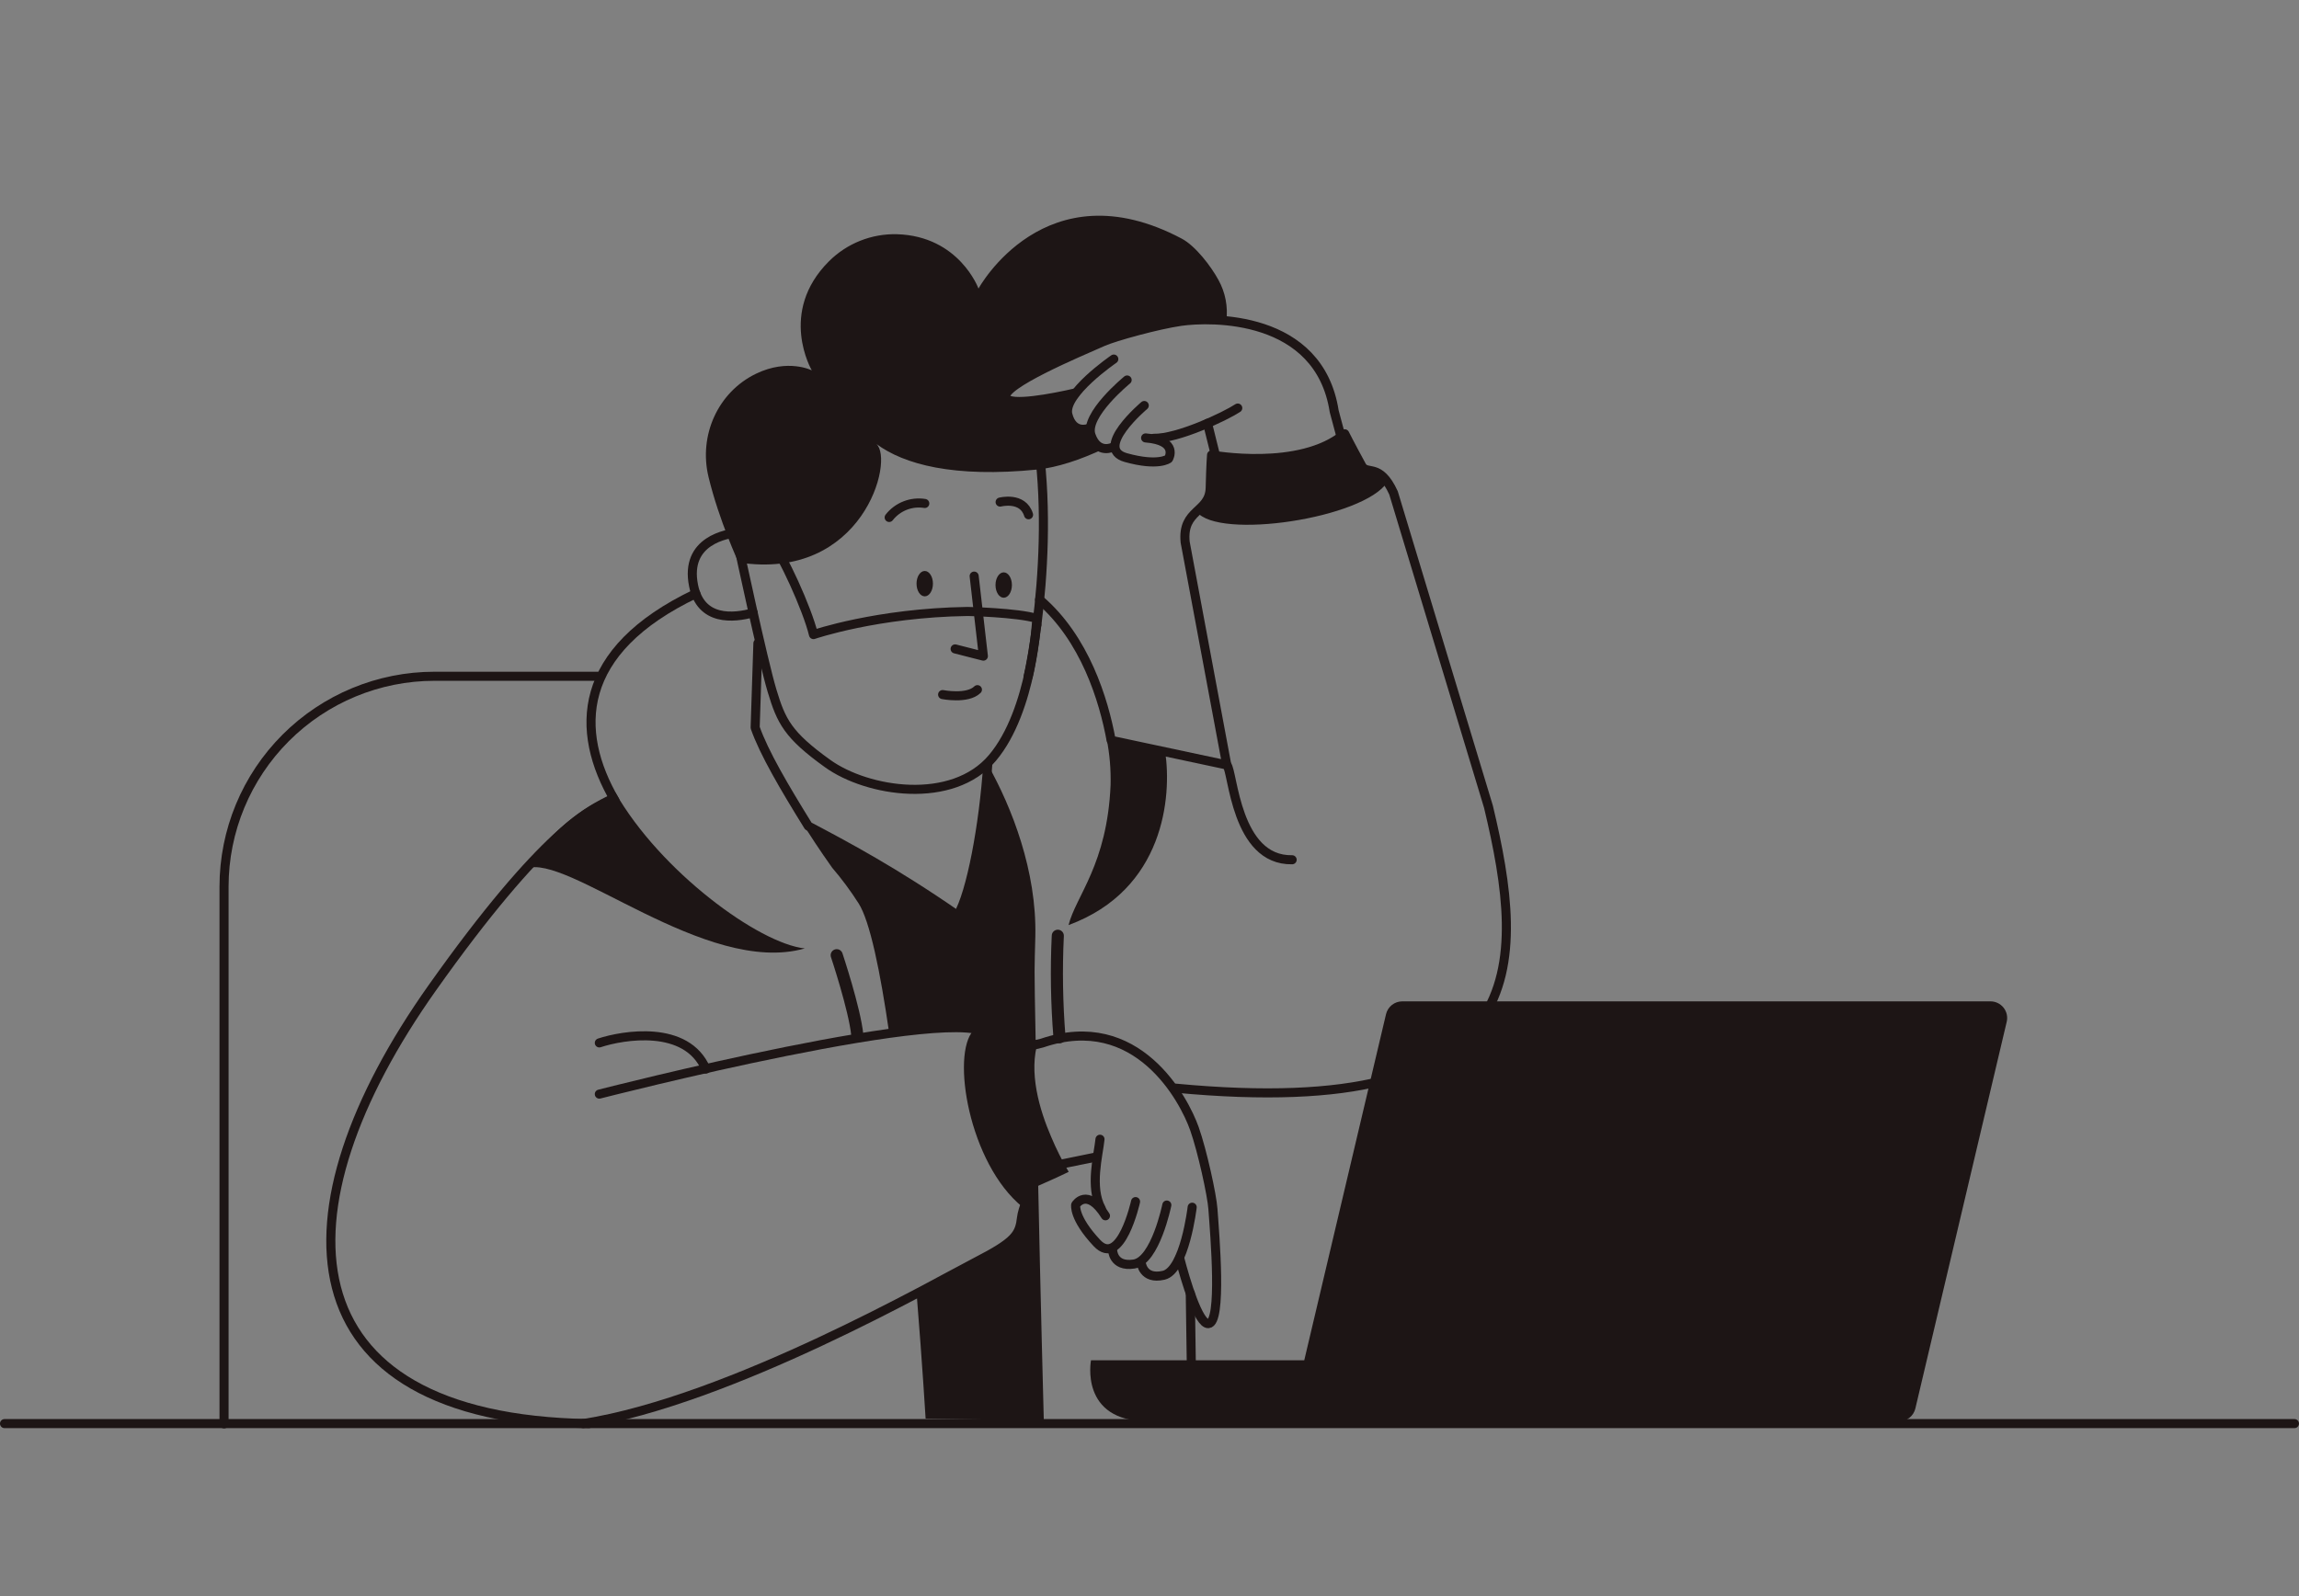 <svg width="288" height="200" viewBox="0 0 288 200" fill="none" xmlns="http://www.w3.org/2000/svg">
<rect x="0" y="0" width="288" height="200" fill="#808080" stroke="none"/>
<path d="M28.066 178.418V111.087C28.071 104.098 30.851 97.396 35.794 92.456C40.738 87.516 47.441 84.74 54.43 84.74H75.077" stroke="#1D1515" stroke-width="1.137" stroke-linecap="round" stroke-linejoin="round"/>
<path d="M104.816 119.693C104.816 119.693 107.066 126.432 107.396 129.694" stroke="#1D1515" stroke-width="1.516" stroke-linecap="round" stroke-linejoin="round"/>
<path d="M132.513 117.254C132.311 121.495 132.381 125.745 132.723 129.978" stroke="#1D1515" stroke-width="1.516" stroke-linecap="round" stroke-linejoin="round"/>
<path d="M153.692 95.853C154.477 96.663 154.78 107.865 161.869 107.732" stroke="#1D1515" stroke-width="1.137" stroke-linecap="round" stroke-linejoin="round"/>
<path d="M77.079 99.303C73.974 100.673 69.497 103.336 65.895 108.852C70.972 106.767 88.438 122.385 100.819 118.843C95.062 118.232 82.727 109.193 77.079 99.303Z" fill="#1D1515"/>
<path d="M87.167 74.383C72.143 81.534 71.937 91.586 77.043 100.326C74.363 100.748 67.877 104.401 54.15 123.784C34.388 151.686 35.336 177.722 73.775 178.385" stroke="#1D1515" stroke-width="1.137" stroke-linecap="round" stroke-linejoin="round"/>
<path d="M147.229 136.458V136.348C192.516 140.653 191.203 120.925 186.464 101.093L174.568 61.759C172.815 57.934 171.248 59.572 170.588 58.376C169.062 55.582 168.456 54.355 168.456 54.355C162.891 59.069 151.776 57.009 151.776 57.009C151.776 57.009 151.681 58.027 151.603 61.139C151.526 64.251 148.059 63.793 148.466 67.929L153.679 95.852L139.196 92.765C138.269 87.694 135.907 80.001 130.229 75.137" stroke="#1D1515" stroke-width="1.137" stroke-linecap="round" stroke-linejoin="round"/>
<path d="M149.344 178.284L149.109 162.07" stroke="#1D1515" stroke-width="1.137" stroke-linecap="round" stroke-linejoin="round"/>
<path d="M145.965 94.207C143.679 93.259 140.629 92.904 138.633 92.584C139.009 94.484 139.175 96.421 139.126 98.358C138.696 108.343 134.789 112.24 133.858 115.917C145.866 111.491 146.802 99.781 145.965 94.207Z" fill="#1D1515"/>
<path d="M127.967 152.573C127.715 154.684 127.23 155.571 122.29 158.111C121.03 158.759 118.374 160.166 114.816 161.949C115.554 171.064 115.954 177.769 115.954 177.769L130.759 177.975C130.759 177.975 130.35 162.738 130.029 147.258C129.208 148.918 128.119 151.288 127.967 152.573Z" fill="#1D1515"/>
<path d="M129.698 117.343C129.887 109.176 126.76 101.164 123.736 95.803C123.247 103.26 121.651 111.903 119.965 114.722C112.004 109.2 106.033 106.035 101.26 103.514C98.245 98.652 95.699 94.317 94.6 91.173C94.615 90.697 94.63 90.214 94.645 89.728L94.126 89.78C95.453 94.153 98.315 100.369 104.24 108.721C105.45 110.133 106.559 111.629 107.559 113.198C108.973 115.414 110.269 121.682 111.397 129.499C117.988 128.583 123.094 128.403 124.021 129.807L129.747 130.903C129.535 119.985 129.597 121.801 129.698 117.343Z" fill="#1D1515"/>
<path d="M137.323 144.975L128.515 146.777" stroke="#1D1515" stroke-width="1.137" stroke-linecap="round" stroke-linejoin="round"/>
<path d="M147.774 157.622C148.513 160.465 150.147 165.936 151.375 165.86C153.119 165.752 152.187 154.832 151.944 151.481C151.824 149.762 150.617 144.231 149.631 141.435C148.344 137.777 142.478 126.638 130.548 130.701L121.93 132.811" stroke="#1D1515" stroke-width="1.137" stroke-linecap="round" stroke-linejoin="round"/>
<path d="M137.798 142.752C137.608 144.691 136.471 148.768 137.955 151.446" stroke="#1D1515" stroke-width="1.137" stroke-linecap="round" stroke-linejoin="round"/>
<path d="M149.346 151.27C149.346 151.27 148.415 159.189 145.769 159.799C143.123 160.409 142.954 158.176 142.954 158.176" stroke="#1D1515" stroke-width="1.137" stroke-linecap="round" stroke-linejoin="round"/>
<path d="M146.17 150.998C146.17 150.998 144.741 157.979 142.055 158.39C139.369 158.802 139.369 156.576 139.369 156.576" stroke="#1D1515" stroke-width="1.137" stroke-linecap="round" stroke-linejoin="round"/>
<path d="M142.253 150.567C142.253 150.567 140.397 158.935 137.418 155.762C134.438 152.589 134.753 150.973 134.753 150.973C134.753 150.973 136.186 148.673 138.483 152.345" stroke="#1D1515" stroke-width="1.137" stroke-linecap="round" stroke-linejoin="round"/>
<path d="M128.087 151.238C121.387 145.802 119.114 132.111 121.946 129.115C122.06 128.167 124.236 129.768 125.547 129.914C128.713 130.267 130.077 130.364 130.077 130.364C128.794 134.31 130.223 139.083 131.692 142.477C132.322 143.977 133.052 145.434 133.876 146.837C133.624 146.964 132.606 147.466 130.185 148.528C128.79 149.147 128.495 150.194 128.087 151.238Z" fill="#1D1515"/>
<path d="M75.078 130.681C78.037 129.701 86.003 128.344 88.433 133.955" stroke="#1D1515" stroke-width="1.137" stroke-linecap="round" stroke-linejoin="round"/>
<path d="M75.078 137.098C75.078 137.098 121.052 125.29 124.024 129.797L131.005 145.406C131.005 145.406 128.218 150.457 127.972 152.571C127.726 154.684 127.235 155.569 122.295 158.109C117.356 160.649 91.549 175.473 73.052 178.383" stroke="#1D1515" stroke-width="1.137" stroke-linecap="round" stroke-linejoin="round"/>
<path d="M94.945 80.609C94.844 83.566 94.711 87.569 94.6 91.169C95.699 94.313 98.245 98.648 101.26 103.51C106.033 106.031 111.998 109.196 119.964 114.718C121.67 111.899 123.247 103.256 123.736 95.799" stroke="#1D1515" stroke-width="1.137" stroke-linecap="round" stroke-linejoin="round"/>
<path d="M92.519 66.734C91.091 66.861 85.75 67.714 86.882 73.368C87.78 77.866 91.891 77.466 94.353 76.78" stroke="#1D1515" stroke-width="1.137" stroke-linecap="round" stroke-linejoin="round"/>
<path d="M130.134 56.143C131.146 63.863 130.678 72.15 129.886 78.319" stroke="#1D1515" stroke-width="1.137" stroke-linecap="round" stroke-linejoin="round"/>
<path d="M129.885 78.312C129.553 80.909 129.163 83.129 128.801 84.768" stroke="#1D1515" stroke-width="1.137" stroke-linecap="round" stroke-linejoin="round"/>
<path d="M96.721 68.086C97.917 69.295 101.124 76.267 101.906 79.517C101.906 79.517 109.843 76.786 121.213 76.619C121.213 76.619 127.413 76.746 129.885 77.497C129.885 77.497 129.35 89.008 124.324 94.969C119.297 100.93 108.669 99.262 103.679 95.678C98.688 92.094 97.869 90.384 96.715 86.549C95.561 82.715 92.513 68.419 92.513 68.419L96.721 68.086Z" stroke="#1D1515" stroke-width="1.137" stroke-linecap="round" stroke-linejoin="round"/>
<path d="M118.084 87.034C118.084 87.034 121.183 87.65 122.443 86.418L118.084 87.034Z" fill="white"/>
<path d="M118.084 87.034C118.084 87.034 121.183 87.65 122.443 86.418" stroke="#1D1515" stroke-width="1.137" stroke-linecap="round" stroke-linejoin="round"/>
<path d="M122.035 72.188L123.187 82.216L119.65 81.312" stroke="#1D1515" stroke-width="1.137" stroke-linecap="round" stroke-linejoin="round"/>
<path d="M125.736 74.899C126.304 74.899 126.764 74.187 126.764 73.309C126.764 72.431 126.304 71.719 125.736 71.719C125.169 71.719 124.709 72.431 124.709 73.309C124.709 74.187 125.169 74.899 125.736 74.899Z" fill="#1D1515"/>
<path d="M115.844 74.725C116.411 74.725 116.871 74.013 116.871 73.135C116.871 72.257 116.411 71.545 115.844 71.545C115.276 71.545 114.816 72.257 114.816 73.135C114.816 74.013 115.276 74.725 115.844 74.725Z" fill="#1D1515"/>
<path d="M111.388 64.84C111.906 64.176 112.594 63.662 113.378 63.354C114.163 63.046 115.015 62.953 115.848 63.087" stroke="#1D1515" stroke-width="1.137" stroke-linecap="round" stroke-linejoin="round"/>
<path d="M125.287 62.912C125.287 62.912 128.13 62.173 128.849 64.502" stroke="#1D1515" stroke-width="1.137" stroke-linecap="round" stroke-linejoin="round"/>
<path d="M136.66 54.517C136.409 53.785 136.694 52.894 137.217 51.998L137.08 51.844L136.438 53.645C136.438 53.645 134.427 54.511 133.763 51.939C133.559 51.152 134.023 50.193 134.762 49.243L134.741 49.219C131.946 49.867 126.483 50.925 125.99 49.825C125.295 48.269 135.151 44.139 138.153 42.812C139.692 42.139 145.018 40.678 147.888 40.261C149.792 40.019 151.717 39.998 153.626 40.199C153.847 38.435 153.504 36.646 152.644 35.09C151.713 33.373 149.768 30.82 148.042 29.904C130.928 20.827 122.578 36.159 122.578 36.159C122.578 36.159 120.169 29.584 112.372 29.349C110.79 29.306 109.216 29.587 107.746 30.174C106.277 30.76 104.943 31.641 103.825 32.761C97.439 39.162 101.696 46.408 101.696 46.408C101.696 46.408 98.722 44.892 94.712 46.827C89.92 49.145 87.509 54.572 88.754 59.748C90.081 65.245 92.519 70.478 92.519 70.478C108.092 72.889 112.072 57.599 109.779 55.626C113.232 58.181 119.445 59.892 129.969 58.834C132.378 58.584 135.333 57.636 138.341 56.2C137.759 56.12 137.082 55.741 136.66 54.517Z" fill="#1D1515"/>
<path d="M151.269 53.049L153.746 63.021L167.819 58.858" stroke="#1D1515" stroke-width="1.137" stroke-linecap="round" stroke-linejoin="round"/>
<path d="M134.75 49.227C131.954 49.875 126.492 50.933 125.999 49.833C125.303 48.277 135.16 44.147 138.162 42.82C139.701 42.147 145.027 40.686 147.897 40.269C151.64 39.729 165.25 39.384 167.136 51.532L169.15 59.043L155.765 63.012" stroke="#1D1515" stroke-width="1.137" stroke-linecap="round" stroke-linejoin="round"/>
<path d="M155.056 51.131C153.469 52.177 147.515 54.994 144.526 54.922" stroke="#1D1515" stroke-width="1.137" stroke-linecap="round" stroke-linejoin="round"/>
<path d="M139.528 44.994C139.528 44.994 133.107 49.382 133.772 51.95C134.437 54.519 136.446 53.656 136.446 53.656" stroke="#1D1515" stroke-width="1.137" stroke-linecap="round" stroke-linejoin="round"/>
<path d="M141.198 47.615C141.198 47.615 135.813 52.009 136.668 54.517C137.523 57.024 139.462 56.012 139.462 56.012" stroke="#1D1515" stroke-width="1.137" stroke-linecap="round" stroke-linejoin="round"/>
<path d="M143.344 50.812C143.344 50.812 136.952 56.201 141.041 57.34C145.129 58.48 146.386 57.479 146.386 57.479C146.386 57.479 147.724 55.204 143.513 54.874" stroke="#1D1515" stroke-width="1.137" stroke-linecap="round" stroke-linejoin="round"/>
<path d="M149.909 64.113C152.599 67.678 170.822 64.993 173.82 60.387C172.383 58.416 171.239 59.539 170.598 58.376C169.072 55.582 168.465 54.355 168.465 54.355C165.3 57.038 160.336 57.526 156.644 57.451C155.015 57.436 153.39 57.314 151.778 57.085C151.755 57.367 151.678 58.499 151.611 61.141C151.579 62.671 150.722 63.34 149.909 64.113Z" fill="#1D1515"/>
<path d="M249.356 125.477H175.66C175.19 125.476 174.734 125.635 174.366 125.926C173.997 126.218 173.738 126.625 173.63 127.082L163.385 170.453H136.671C136.671 170.453 135.19 178.1 143.824 178.1H237.91C238.38 178.1 238.836 177.941 239.204 177.65C239.572 177.359 239.832 176.951 239.94 176.494L251.384 128.041C251.457 127.735 251.459 127.417 251.391 127.11C251.323 126.803 251.186 126.515 250.991 126.268C250.796 126.022 250.547 125.822 250.264 125.685C249.981 125.548 249.671 125.477 249.356 125.477Z" fill="#1D1515"/>
<path d="M0.567 178.385H287.43" stroke="#1D1515" stroke-width="1.137" stroke-linecap="round" stroke-linejoin="round"/>
</svg>
